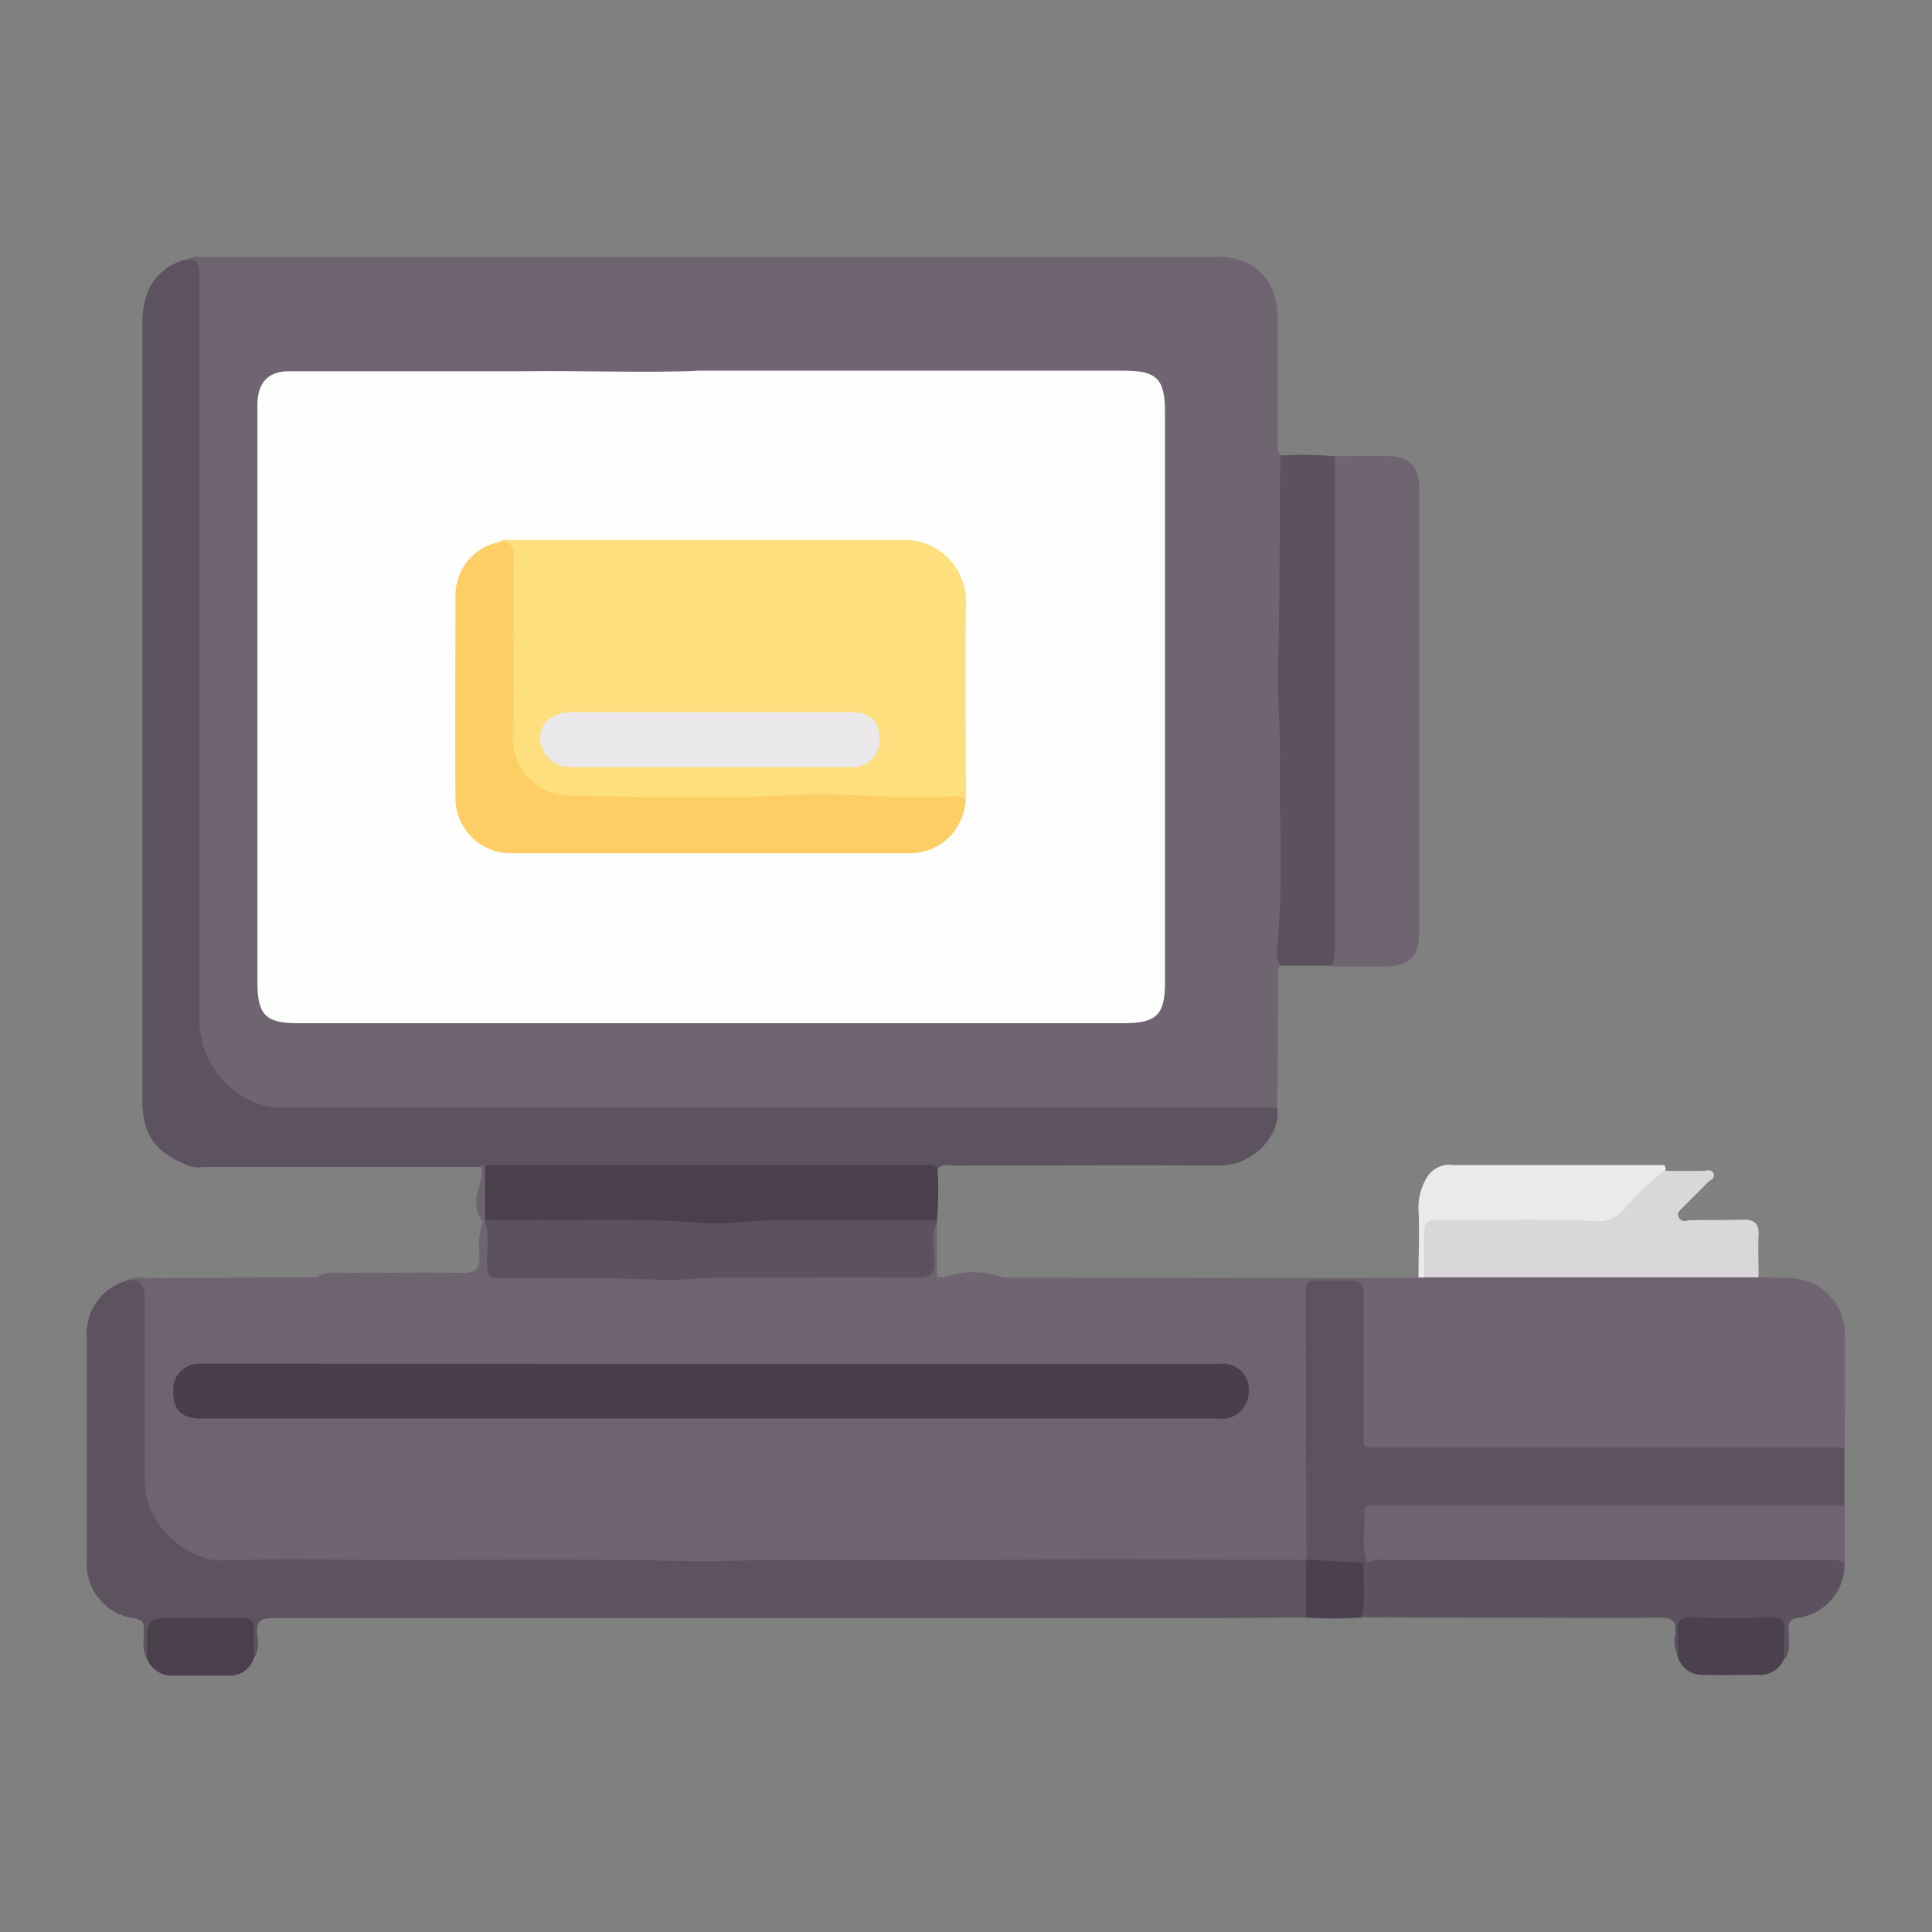 <svg id="Layer_1" data-name="Layer 1" xmlns="http://www.w3.org/2000/svg" viewBox="0 0 200 200"><rect x="0" y="0" width="200" height="200" fill="#808080" stroke="none"/><defs><style>.cls-1{fill:#6f6571;}.cls-2{fill:#6e6470;}.cls-3{fill:#5d5360;}.cls-4{fill:#5c535f;}.cls-5{fill:#5c525f;}.cls-6{fill:#4b3f4e;}.cls-7{fill:#ebe9eb;}.cls-8{fill:#4b404e;}.cls-9{fill:#fefefe;}.cls-10{fill:#4a3e4d;}.cls-11{fill:#d9d7da;}.cls-12{fill:#fedf7d;}.cls-13{fill:#fdce63;}.cls-14{fill:#eae8ea;}</style></defs><title>Icon</title><path class="cls-1" d="M132.52,100c-.39.54-.19,1.15-.2,1.72,0,4.31-.07,8.61-.1,12.92a3.63,3.63,0,0,1-2.58.48H88.79c-19.43,0-38.87-.11-58.3.07a10.08,10.08,0,0,1-10.36-10.38c.08-24.9,0-49.81,0-74.71,0-1.14.13-2.31-.79-3.22a2,2,0,0,1,1.27-.3l86.17,0c6.41,0,12.82,0,19.23,0,3.83,0,6.22,2.39,6.26,6.26,0,4.22,0,8.45,0,12.67,0,.53-.14,1.1.24,1.58a3.66,3.66,0,0,1,.46,2.44c0,6.65-.33,13.31-.18,19.94.17,8.19.05,16.37.18,24.56A41.92,41.92,0,0,1,132.52,100Z"/><path class="cls-2" d="M97,126.57v5.53a.41.41,0,0,0,.6.24,9.94,9.94,0,0,1,3.25-.2,1.7,1.7,0,0,1,1.34,3.06c-1.26,1.34-2.6,2.6-3.88,3.92-.29.3-.82.58-.57,1.08s.72.26,1.1.26h18.64a2.54,2.54,0,0,0,2.17-1,40.33,40.33,0,0,1,4.79-4.9,7.86,7.86,0,0,1,5.71-2.15c.94,0,1.89,0,2.83,0a2.45,2.45,0,0,1,2.47,1.32,6.48,6.48,0,0,1,.19,2.07q0,11.68,0,23.35a4,4,0,0,1-.38,2.31,3.21,3.21,0,0,1-2.41.5c-7.25,0-14.51,0-21.76,0-10.73,0-21.45,0-32.18,0s-21.65,0-32.48,0c-7.6,0-15.2-.18-22.79.05a9.21,9.21,0,0,1-9.22-9.26c.08-5.76,0-11.52,0-17.29,0-1.21-.16-2.27-1.31-2.92a3,3,0,0,1,1.87-.24l17.81-.07c1-.67,2.21-.45,3.34-.46s2.48-.06,3.72,0q4.07-.06,8.14,0c1.2,0,1.68-.45,1.66-1.66a8.39,8.39,0,0,1,.24-3.37.36.36,0,0,1,.46-.19c.83,1,.45,2.18.5,3.29.08,1.74.17,1.89,1.88,1.9,3.58,0,7.15,0,10.73,0,10.12.13,20.24-.1,30.37,0,2.31,0,2.27,0,2.37-2.31C96.31,128.47,95.76,127.26,97,126.57Z"/><path class="cls-3" d="M19.36,26.88c1.38-.12,1.29.79,1.29,1.73q0,38.32,0,76.64a9.23,9.23,0,0,0,6.08,9,6.94,6.94,0,0,0,2.62.41H132.22c.4,3.09-2.71,6-5.95,6-9.18-.07-18.36,0-27.54,0-.56,0-1.21-.23-1.68.33a5.87,5.87,0,0,1-1.48.14q-21.67,0-43.34,0a7.42,7.42,0,0,1-1.93-.13l-.55-.2c-9.57,0-19.14,0-28.72,0a2.79,2.79,0,0,1-1.6-.16c-3.44-1.38-4.69-3.21-4.69-6.9q0-40.16,0-80.31c0-3.25,1.3-5.37,3.89-6.39A3.1,3.1,0,0,1,19.36,26.88Z"/><path class="cls-1" d="M135.2,133.44a9.67,9.67,0,0,0-11.32,2.21c-1.41,1.59-3.18,2.87-4.33,4.7a1.28,1.28,0,0,1-1.28.55H98.13c-.48,0-1.08.13-1.27-.48s.38-.76.67-1.06c1.46-1.49,2.94-3,4.42-4.43.43-.43.92-.85.65-1.53a1.43,1.43,0,0,0-1.58-.84c-.94,0-1.89,0-2.83,0-.43,0-.93.13-1.15-.43l.58.13a8.94,8.94,0,0,1,6.27,0q12.41,0,24.83.05c6,0,12.09,0,18.13-.05a1.62,1.62,0,0,1,.79-.39,7.88,7.88,0,0,1,1.78-.1h30.37a6.43,6.43,0,0,1,2.07.17,2,2,0,0,1,.5.31c1,0,2.08,0,3.12.08a5.79,5.79,0,0,1,5.5,5.46c.07,4,0,8,0,12.06a2.56,2.56,0,0,1-2,.47q-22.86,0-45.71,0c-2.24,0-2.56-.35-2.57-2.63,0-4.17,0-8.34,0-12.51,0-2-.18-2.12-2.11-2.16A8.28,8.28,0,0,0,135.2,133.44Z"/><path class="cls-4" d="M13.19,132.55c1.41-.18,1.8.53,1.79,1.83,0,6.31,0,12.63,0,18.94,0,4.73,4.61,8.34,8.14,8.22,5.76-.2,11.53-.06,17.3-.06,7.84,0,15.68-.06,23.51,0,3.61,0,7.25.2,10.83.11,9.74-.24,19.47,0,29.2-.12,10.42-.08,20.83,0,31.25,0l.2.2a9.84,9.84,0,0,1-.19,5.77c-3.77,0-7.54.07-11.32.07q-47.83,0-95.66,0c-1.36,0-1.73.4-1.61,1.68a3.38,3.38,0,0,1-.31,2.46c-.62-.66-.45-1.5-.45-2.27,0-1-.37-1.46-1.4-1.45-2.49,0-5,0-7.46,0-.87,0-1.24.38-1.28,1.25s.24,1.81-.5,2.55c-.61-1-.31-2-.35-3,0-.65,0-1-.89-1.19a5.66,5.66,0,0,1-5-6q0-11.48,0-23A5.68,5.68,0,0,1,13.19,132.55Z"/><path class="cls-4" d="M135.2,133.44c-.06-.76.37-.91,1-.89,1.14,0,2.29.06,3.42,0s1.55.41,1.54,1.56c0,4.52,0,9,0,13.55,0,2.46-.26,2.19,2.26,2.19h47.51q0,3,0,6c-.76.67-1.69.48-2.56.48H144.6c-3,0-2.95,0-2.95,2.93a13.68,13.68,0,0,1-.05,2.38.68.68,0,0,1-.37.42,11.7,11.7,0,0,1-6-.53l0,0Q135.2,147.45,135.2,133.44Z"/><path class="cls-1" d="M138.19,47.22c1.84,0,3.68-.06,5.51,0,2.13,0,3.22,1.11,3.23,3.24,0,5.07,0,10.14,0,15.2q0,15.35,0,30.71c0,2.72-1,3.68-3.67,3.68-1.79,0-3.58,0-5.36,0a1.67,1.67,0,0,1-.22-1.14c.09-16.3,0-32.59,0-48.89C137.71,49,137.51,48,138.19,47.22Z"/><path class="cls-5" d="M138.19,47.22q0,25.2,0,50.41a6.76,6.76,0,0,1-.31,2.34l-5.36,0a3.24,3.24,0,0,1-.28-2.18c.61-6.34.15-12.68.26-19,.06-3.17-.28-6.35-.2-9.49.19-7.39.16-14.77.23-22.15A41.75,41.75,0,0,1,138.19,47.22Z"/><path class="cls-5" d="M141.16,161.78h.31c.38-.77,1.12-.76,1.81-.76q13.18,0,26.36,0c6.3,0,12.61,0,18.91,0,.86,0,1.84-.21,2.4.77a5.6,5.6,0,0,1-4.8,5.69c-.85.15-1,.43-1,1.21,0,1,.26,2.08-.34,3-.71-.68-.49-1.58-.49-2.39,0-1-.41-1.43-1.42-1.42q-3.64,0-7.29,0c-1,0-1.44.4-1.43,1.41,0,.72.15,1.51-.49,2.09a3.44,3.44,0,0,1-.26-2.32c.09-1.2-.27-1.61-1.54-1.6-5.66.07-11.32,0-17,0-4.66,0-9.33,0-14-.06C140.7,165.55,140.38,163.64,141.16,161.78Z"/><path class="cls-2" d="M191,161.78a2.81,2.81,0,0,0-1.73-.29H143.51a3.6,3.6,0,0,0-2,.29c-.62-1.74-.18-3.53-.28-5.3,0-.41.23-.63.65-.65l1.34,0h47.77Q190.95,158.79,191,161.78Z"/><path class="cls-5" d="M97,126.57c-.68,1.26-.31,2.62-.26,3.92.05,1.47-.46,1.8-1.85,1.79-7-.07-14,0-21,0-1.83,0-3.68.31-5.46.22-5.65-.29-11.29-.17-16.93-.21-.89,0-1.05-.39-1.08-1.17-.06-1.52.29-3.06-.21-4.56a.35.35,0,0,1,.19-.47,4.63,4.63,0,0,1,2.05-.25c3.67,0,7.35-.11,11,0,10.32.35,20.64-.18,31,0a3.73,3.73,0,0,1,2.57.48Z"/><path class="cls-6" d="M97,126.28c-5.35,0-10.71,0-16.06,0-2.82,0-5.62.54-8.44.31-7.42-.61-14.85-.11-22.27-.33a7.45,7.45,0,0,1,0-5.63H95.38c.57,0,1.21-.22,1.68.34A39.07,39.07,0,0,1,97,126.28Z"/><path class="cls-7" d="M147.44,132.25h-.6c0-2.38.12-4.76,0-7.13a5.87,5.87,0,0,1,1-3.42,2.69,2.69,0,0,1,2.6-1.09c7.28,0,14.56,0,21.84,0a.66.66,0,0,1,.07.74,38.08,38.08,0,0,1-4.42,4.61,3.73,3.73,0,0,1-2.92.84c-5.11-.22-10.22-.06-15.33-.09-1.51,0-1.63.21-1.73,1.75C147.78,129.73,148.21,131.06,147.44,132.25Z"/><path class="cls-6" d="M15.22,171.71c0-.35,0-.69,0-1,0-3.22,0-3.22,3.17-3.22,2.18,0,4.37.05,6.55,0,1.07,0,1.4.36,1.33,1.37s0,1.88,0,2.83a2.61,2.61,0,0,1-2.62,1.77c-1.92,0-3.84,0-5.75,0A2.76,2.76,0,0,1,15.22,171.71Z"/><path class="cls-8" d="M173.65,171.41a20.6,20.6,0,0,0,0-2.37c-.11-1.18.23-1.67,1.53-1.62,2.67.1,5.34.07,8,0,1.12,0,1.66.23,1.53,1.47a24.39,24.39,0,0,0,0,2.81,2.7,2.7,0,0,1-2.72,1.68c-1.88,0-3.76.05-5.63,0A2.63,2.63,0,0,1,173.65,171.41Z"/><path class="cls-8" d="M141.16,161.78c-.14,1.89.34,3.81-.29,5.67a43.15,43.15,0,0,1-5.67,0q0-3,0-6Z"/><path class="cls-2" d="M49.84,120.91a.31.31,0,0,0,0-.28h.37q0,2.82,0,5.63a.57.57,0,0,0,0,.28l-.1.08c-1.31-1.43-.78-3-.26-4.5v-.9Z"/><path class="cls-9" d="M72.31,38.37h44c3.46,0,4.29.84,4.29,4.33q0,29.54,0,59.07c0,3.25-.9,4.15-4.19,4.15l-85.62,0c-3.28,0-4.14-.87-4.14-4.18q0-29.91,0-59.82,0-3.48,3.3-3.49c8,0,15.91,0,23.86,0C60.34,38.33,66.9,38.64,72.31,38.37Z"/><path class="cls-10" d="M73.76,141.19h52.49a2.7,2.7,0,0,1,3,3.16,2.81,2.81,0,0,1-2.33,2.5,6.3,6.3,0,0,1-.89,0H20.88c-2.13,0-3-.89-2.94-3a2.64,2.64,0,0,1,2.72-2.68c3.68,0,7.36,0,11,0Z"/><path class="cls-11" d="M172.2,121.21c1.34,0,2.68,0,4,0,.41,0,1-.25,1.19.28s-.36.66-.62.93c-.83.85-1.68,1.68-2.52,2.53-.3.31-.76.61-.43,1.12s.66.27,1.07.25c1.88-.05,3.76,0,5.65-.06,1,0,1.56.38,1.51,1.51-.07,1.48,0,3,0,4.46H147.44c0-1.59,0-3.18,0-4.76,0-.79.3-1.22,1.13-1.2,5.5.09,11-.17,16.51.14a3.39,3.39,0,0,0,2.81-1A40.84,40.84,0,0,1,172.2,121.21Z"/><path class="cls-12" d="M51.62,56.13c.37-.36.84-.24,1.27-.24,13.51,0,27,0,40.52,0A6.37,6.37,0,0,1,100,62.46C99.86,69.21,100,76,100,82.71a66.07,66.07,0,0,1-10.69,0,32.44,32.44,0,0,0-6.24,0,17.3,17.3,0,0,1-2.08.14H60.07a9.35,9.35,0,0,1-2.8-.35,6.06,6.06,0,0,1-4.57-6.06c0-5.91,0-11.83,0-17.74A2.85,2.85,0,0,0,51.62,56.13Z"/><path class="cls-13" d="M51.62,56.13c1.22-.14,1.58.37,1.56,1.61-.07,6.21.09,12.42-.08,18.63a5.94,5.94,0,0,0,5.7,6c7.75.1,15.52.35,23.25-.07,5.62-.31,11.18.54,16.77.11a1.89,1.89,0,0,1,1.13.3,5.75,5.75,0,0,1-5.61,5.62q-20.78,0-41.56,0a5.72,5.72,0,0,1-5.63-5.62c-.06-7.05,0-14.1,0-21.15A5.61,5.61,0,0,1,51.62,56.13Z"/><path class="cls-14" d="M73.75,73.73c4.76,0,9.53,0,14.29,0,2.07,0,3,.92,3,2.8a2.75,2.75,0,0,1-3,2.89q-14.44,0-28.89,0a3.14,3.14,0,0,1-3.25-3c0-1.59,1.36-2.71,3.27-2.71H73.75Z"/></svg>